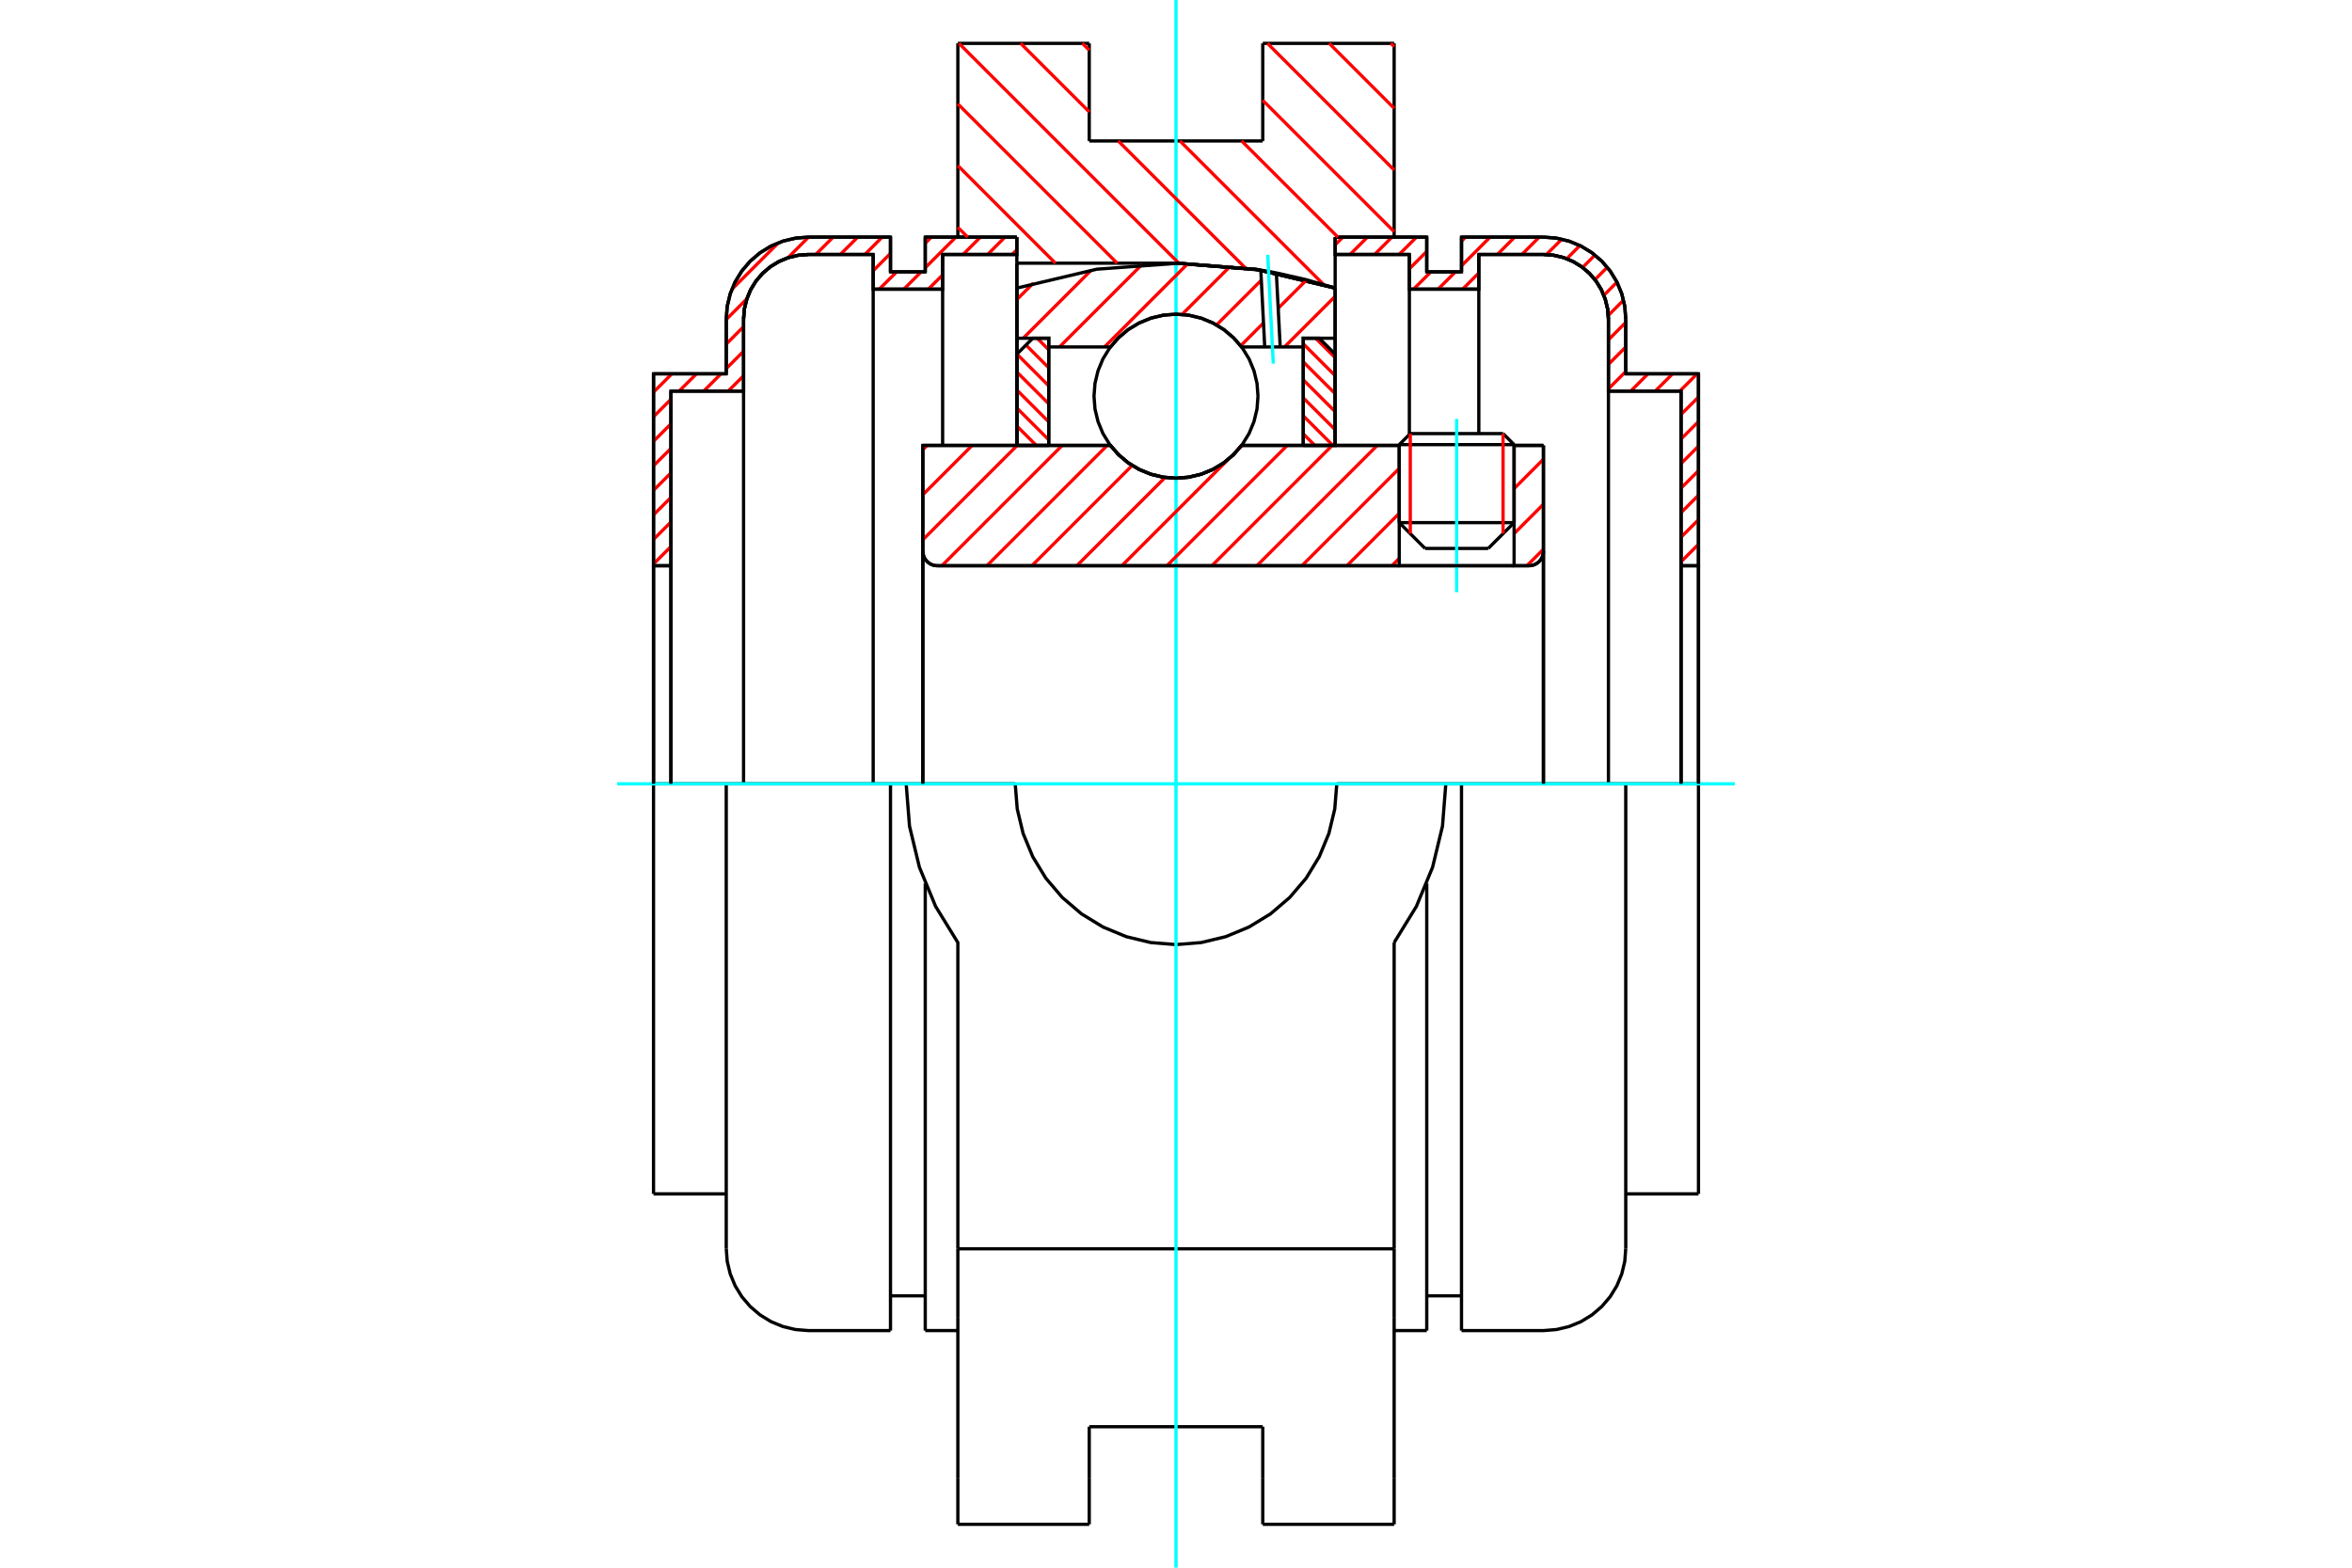 <?xml version="1.0" standalone="no"?>
<!DOCTYPE svg PUBLIC "-//W3C//DTD SVG 1.1//EN"
	"http://www.w3.org/Graphics/SVG/1.1/DTD/svg11.dtd">
<svg xmlns="http://www.w3.org/2000/svg" height="100%" width="100%" viewBox="0 0 36000 24000">
	<rect x="-1800" y="-1200" width="39600" height="26400" style="fill:#FFF"/>
	<g style="fill:none; fill-rule:evenodd" transform="matrix(1 0 0 1 0 0)">
		<g style="fill:none; stroke:#000; stroke-width:50; shape-rendering:geometricPrecision">
			<line x1="23175" y1="6807" x2="21417" y2="6807"/>
			<line x1="21586" y1="6638" x2="23006" y2="6638"/>
			<line x1="21417" y1="8001" x2="23175" y2="8001"/>
			<line x1="22779" y1="8396" x2="21812" y2="8396"/>
			<polyline points="23403,8661 23437,8658 23471,8650 23503,8637 23533,8618 23559,8596 23582,8569 23600,8540 23613,8508 23621,8474 23624,8439"/>
			<line x1="23624" y1="6819" x2="23624" y2="8439"/>
			<line x1="23175" y1="6819" x2="23624" y2="6819"/>
			<line x1="19004" y1="6819" x2="21417" y2="6819"/>
			<polyline points="16996,6819 17124,6964 17272,7089 17439,7188 17618,7261 17807,7306 18000,7321 18193,7306 18382,7261 18561,7188 18728,7089 18876,6964 19004,6819"/>
			<line x1="14125" y1="6819" x2="16996" y2="6819"/>
			<line x1="14125" y1="8439" x2="14125" y2="6819"/>
			<polyline points="14125,8439 14128,8474 14136,8508 14149,8540 14167,8569 14190,8596 14216,8618 14246,8637 14278,8650 14312,8658 14347,8661"/>
			<line x1="23403" y1="8661" x2="14347" y2="8661"/>
			<line x1="23624" y1="8439" x2="23624" y2="12000"/>
			<line x1="14125" y1="8439" x2="14125" y2="12000"/>
			<line x1="21586" y1="6638" x2="21417" y2="6807"/>
			<line x1="23175" y1="6807" x2="23006" y2="6638"/>
			<line x1="22779" y1="8396" x2="23175" y2="8001"/>
			<line x1="21417" y1="8001" x2="21812" y2="8396"/>
			<line x1="21417" y1="6807" x2="21417" y2="8001"/>
			<line x1="23175" y1="8001" x2="23175" y2="6807"/>
			<line x1="21339" y1="664" x2="21339" y2="3630"/>
			<line x1="19328" y1="664" x2="21339" y2="664"/>
			<line x1="19328" y1="2158" x2="19328" y2="664"/>
			<line x1="16672" y1="2158" x2="19328" y2="2158"/>
			<line x1="16672" y1="664" x2="16672" y2="2158"/>
			<line x1="14661" y1="664" x2="16672" y2="664"/>
			<line x1="14661" y1="3630" x2="14661" y2="664"/>
			<line x1="15564" y1="4029" x2="15564" y2="3630"/>
			<line x1="18000" y1="4029" x2="15564" y2="4029"/>
			<polyline points="20436,4410 19233,4125 18000,4029"/>
			<line x1="20436" y1="3630" x2="20436" y2="4410"/>
			<line x1="22130" y1="12000" x2="20461" y2="12000"/>
			<line x1="15539" y1="12000" x2="13870" y2="12000"/>
			<polyline points="15539,12000 15570,12385 15660,12760 15808,13117 16009,13446 16260,13740 16554,13991 16883,14192 17240,14340 17615,14430 18000,14461 18385,14430 18760,14340 19117,14192 19446,13991 19740,13740 19991,13446 20192,13117 20340,12760 20430,12385 20461,12000"/>
			<polyline points="13870,12000 13921,12647 14073,13278 14321,13877 14661,14430 14661,19118"/>
			<line x1="21339" y1="19118" x2="14661" y2="19118"/>
			<line x1="21339" y1="14430" x2="21339" y2="19118"/>
			<polyline points="21339,14430 21679,13877 21927,13278 22079,12647 22130,12000"/>
			<line x1="21339" y1="20173" x2="21339" y2="19118"/>
			<line x1="21339" y1="22625" x2="21339" y2="20173"/>
			<line x1="21339" y1="23336" x2="21339" y2="22625"/>
			<line x1="14661" y1="22625" x2="14661" y2="23336"/>
			<line x1="14661" y1="20173" x2="14661" y2="22625"/>
			<line x1="14661" y1="20173" x2="14661" y2="19118"/>
			<line x1="20436" y1="4410" x2="20436" y2="6819"/>
			<line x1="15564" y1="6819" x2="15564" y2="4029"/>
			<line x1="16672" y1="22625" x2="16672" y2="21842"/>
			<line x1="16672" y1="23336" x2="16672" y2="22625"/>
			<line x1="16672" y1="21842" x2="19328" y2="21842"/>
			<line x1="19328" y1="22625" x2="19328" y2="23336"/>
			<line x1="19328" y1="21842" x2="19328" y2="22625"/>
			<line x1="19328" y1="23336" x2="21339" y2="23336"/>
			<line x1="14661" y1="23336" x2="16672" y2="23336"/>
			<polyline points="20436,4410 19233,4125 18000,4029"/>
			<line x1="11116" y1="12000" x2="10003" y2="12000"/>
			<line x1="12371" y1="12000" x2="11116" y2="12000"/>
			<line x1="13630" y1="12000" x2="12371" y2="12000"/>
			<line x1="13870" y1="12000" x2="13630" y2="12000"/>
			<line x1="10269" y1="8661" x2="10003" y2="8661"/>
			<line x1="10269" y1="5988" x2="10269" y2="8661"/>
			<line x1="11381" y1="5988" x2="10269" y2="5988"/>
			<line x1="11381" y1="4886" x2="11381" y2="5988"/>
			<polyline points="12371,3896 12216,3908 12065,3944 11922,4004 11789,4085 11671,4186 11570,4304 11489,4436 11430,4580 11393,4731 11381,4886"/>
			<line x1="13365" y1="3896" x2="12371" y2="3896"/>
			<line x1="13365" y1="4427" x2="13365" y2="3896"/>
			<line x1="14428" y1="4427" x2="13365" y2="4427"/>
			<line x1="14428" y1="3896" x2="14428" y2="4427"/>
			<line x1="15564" y1="3896" x2="14428" y2="3896"/>
			<line x1="14162" y1="3630" x2="15564" y2="3630"/>
			<line x1="14162" y1="4162" x2="14162" y2="3630"/>
			<line x1="13630" y1="4162" x2="14162" y2="4162"/>
			<line x1="13630" y1="3630" x2="13630" y2="4162"/>
			<line x1="12371" y1="3630" x2="13630" y2="3630"/>
			<polyline points="12371,3630 12175,3646 11983,3692 11801,3767 11633,3870 11483,3998 11355,4148 11252,4316 11177,4498 11131,4689 11116,4886"/>
			<line x1="11116" y1="5723" x2="11116" y2="4886"/>
			<line x1="10003" y1="5723" x2="11116" y2="5723"/>
			<line x1="10003" y1="8661" x2="10003" y2="5723"/>
			<line x1="10003" y1="18277" x2="10003" y2="12000"/>
			<line x1="11116" y1="19114" x2="11116" y2="12000"/>
			<line x1="15564" y1="4029" x2="15564" y2="6819"/>
			<line x1="13630" y1="20370" x2="13630" y2="12000"/>
			<line x1="14162" y1="20370" x2="14162" y2="13526"/>
			<line x1="10003" y1="8661" x2="10003" y2="12000"/>
			<line x1="10269" y1="8661" x2="10269" y2="12000"/>
			<line x1="11381" y1="5988" x2="11381" y2="12000"/>
			<line x1="13365" y1="4427" x2="13365" y2="12000"/>
			<line x1="14428" y1="4427" x2="14428" y2="6819"/>
			<line x1="10003" y1="18277" x2="11116" y2="18277"/>
			<polyline points="11116,19114 11131,19311 11177,19502 11252,19684 11355,19852 11483,20002 11633,20130 11801,20233 11983,20308 12175,20354 12371,20370 13630,20370"/>
			<line x1="14162" y1="20370" x2="14661" y2="20370"/>
			<line x1="13630" y1="19838" x2="14162" y2="19838"/>
			<polyline points="12371,3896 12216,3908 12065,3944 11922,4004 11789,4085 11671,4186 11570,4304 11489,4436 11430,4580 11393,4731 11381,4886"/>
			<line x1="25997" y1="8661" x2="25731" y2="8661"/>
			<line x1="25997" y1="5723" x2="25997" y2="8661"/>
			<line x1="24884" y1="5723" x2="25997" y2="5723"/>
			<line x1="24884" y1="4886" x2="24884" y2="5723"/>
			<polyline points="24884,4886 24869,4689 24823,4498 24748,4316 24645,4148 24517,3998 24367,3870 24199,3767 24017,3692 23825,3646 23629,3630"/>
			<line x1="22370" y1="3630" x2="23629" y2="3630"/>
			<line x1="22370" y1="4162" x2="22370" y2="3630"/>
			<line x1="21838" y1="4162" x2="22370" y2="4162"/>
			<line x1="21838" y1="3630" x2="21838" y2="4162"/>
			<line x1="20436" y1="3630" x2="21838" y2="3630"/>
			<line x1="21572" y1="3896" x2="20436" y2="3896"/>
			<line x1="21572" y1="4427" x2="21572" y2="3896"/>
			<line x1="22635" y1="4427" x2="21572" y2="4427"/>
			<line x1="22635" y1="3896" x2="22635" y2="4427"/>
			<line x1="23629" y1="3896" x2="22635" y2="3896"/>
			<polyline points="24619,4886 24607,4731 24570,4580 24511,4436 24430,4304 24329,4186 24211,4085 24078,4004 23935,3944 23784,3908 23629,3896"/>
			<line x1="24619" y1="5988" x2="24619" y2="4886"/>
			<line x1="25731" y1="5988" x2="24619" y2="5988"/>
			<line x1="25731" y1="8661" x2="25731" y2="5988"/>
			<line x1="22370" y1="12000" x2="22130" y2="12000"/>
			<line x1="23629" y1="12000" x2="22370" y2="12000"/>
			<line x1="24884" y1="12000" x2="23629" y2="12000"/>
			<line x1="25997" y1="12000" x2="24884" y2="12000"/>
			<line x1="25731" y1="12000" x2="25731" y2="8661"/>
			<line x1="24619" y1="12000" x2="24619" y2="5988"/>
			<line x1="25997" y1="12000" x2="25997" y2="8661"/>
			<line x1="25997" y1="12000" x2="25997" y2="18277"/>
			<line x1="22635" y1="6638" x2="22635" y2="4427"/>
			<line x1="21572" y1="6651" x2="21572" y2="4427"/>
			<line x1="21838" y1="13526" x2="21838" y2="20370"/>
			<line x1="22370" y1="12000" x2="22370" y2="20370"/>
			<line x1="24884" y1="12000" x2="24884" y2="19114"/>
			<polyline points="24619,4886 24607,4731 24570,4580 24511,4436 24430,4304 24329,4186 24211,4085 24078,4004 23935,3944 23784,3908 23629,3896"/>
			<line x1="21838" y1="19838" x2="22370" y2="19838"/>
			<polyline points="22370,20370 23629,20370 23825,20354 24017,20308 24199,20233 24367,20130 24517,20002 24645,19852 24748,19684 24823,19502 24869,19311 24884,19114"/>
			<line x1="24884" y1="18277" x2="25997" y2="18277"/>
			<line x1="21339" y1="20370" x2="21838" y2="20370"/>
		</g>
		<g style="fill:none; stroke:#0FF; stroke-width:50; shape-rendering:geometricPrecision">
			<line x1="22296" y1="9066" x2="22296" y2="6414"/>
			<line x1="9447" y1="12000" x2="26553" y2="12000"/>
			<line x1="18000" y1="24000" x2="18000" y2="0"/>
		</g>
		<g style="fill:none; stroke:#F00; stroke-width:50; shape-rendering:geometricPrecision">
			<line x1="25997" y1="8333" x2="25731" y2="8599"/>
			<line x1="25997" y1="7957" x2="25731" y2="8223"/>
			<line x1="25997" y1="7582" x2="25731" y2="7847"/>
			<line x1="25997" y1="7206" x2="25731" y2="7472"/>
			<line x1="25997" y1="6830" x2="25731" y2="7096"/>
			<line x1="25997" y1="6454" x2="25731" y2="6720"/>
			<line x1="25997" y1="6079" x2="25731" y2="6344"/>
			<line x1="25977" y1="5723" x2="25711" y2="5988"/>
			<line x1="25601" y1="5723" x2="25335" y2="5988"/>
			<line x1="25225" y1="5723" x2="24960" y2="5988"/>
			<line x1="24884" y1="5688" x2="24619" y2="5953"/>
			<line x1="24884" y1="5312" x2="24619" y2="5578"/>
			<line x1="24884" y1="4936" x2="24619" y2="5202"/>
			<line x1="24850" y1="4595" x2="24617" y2="4828"/>
			<line x1="24749" y1="4320" x2="24549" y2="4520"/>
			<line x1="24601" y1="4092" x2="24412" y2="4281"/>
			<line x1="24412" y1="3905" x2="24223" y2="4095"/>
			<line x1="24182" y1="3759" x2="23981" y2="3961"/>
			<line x1="23905" y1="3662" x2="23669" y2="3897"/>
			<line x1="23560" y1="3630" x2="23294" y2="3896"/>
			<line x1="23184" y1="3630" x2="22919" y2="3896"/>
			<line x1="22635" y1="4179" x2="22387" y2="4427"/>
			<line x1="22808" y1="3630" x2="22370" y2="4069"/>
			<line x1="22277" y1="4162" x2="22011" y2="4427"/>
			<line x1="22433" y1="3630" x2="22370" y2="3693"/>
			<line x1="21901" y1="4162" x2="21636" y2="4427"/>
			<line x1="21838" y1="3849" x2="21572" y2="4115"/>
			<line x1="21681" y1="3630" x2="21415" y2="3896"/>
			<line x1="21305" y1="3630" x2="21040" y2="3896"/>
			<line x1="20930" y1="3630" x2="20664" y2="3896"/>
			<line x1="20554" y1="3630" x2="20436" y2="3749"/>
		</g>
		<g style="fill:none; stroke:#000; stroke-width:50; shape-rendering:geometricPrecision">
			<polyline points="20436,3630 21838,3630 21838,4162 22370,4162 22370,3630 23629,3630"/>
			<polyline points="24884,4886 24869,4689 24823,4498 24748,4316 24645,4148 24517,3998 24367,3870 24199,3767 24017,3692 23825,3646 23629,3630"/>
			<polyline points="24884,4886 24884,5723 25997,5723 25997,8661 25731,8661 25731,5988 24619,5988 24619,4886 24607,4731 24570,4580 24511,4436 24430,4304 24329,4186 24211,4085 24078,4004 23935,3944 23784,3908 23629,3896 22635,3896 22635,4427 21572,4427 21572,3896 20436,3896 20436,3630"/>
			<line x1="25997" y1="12000" x2="25997" y2="8661"/>
			<line x1="25731" y1="8661" x2="25731" y2="12000"/>
		</g>
		<g style="fill:none; stroke:#F00; stroke-width:50; shape-rendering:geometricPrecision">
			<line x1="15564" y1="3824" x2="15492" y2="3896"/>
			<line x1="15382" y1="3630" x2="15117" y2="3896"/>
			<line x1="15007" y1="3630" x2="14741" y2="3896"/>
			<line x1="14428" y1="4209" x2="14209" y2="4427"/>
			<line x1="10269" y1="8368" x2="10003" y2="8634"/>
			<line x1="14631" y1="3630" x2="14162" y2="4099"/>
			<line x1="14099" y1="4162" x2="13834" y2="4427"/>
			<line x1="10269" y1="7992" x2="10003" y2="8258"/>
			<line x1="14255" y1="3630" x2="14162" y2="3724"/>
			<line x1="13724" y1="4162" x2="13458" y2="4427"/>
			<line x1="10269" y1="7616" x2="10003" y2="7882"/>
			<line x1="13630" y1="3879" x2="13365" y2="4145"/>
			<line x1="10269" y1="7241" x2="10003" y2="7506"/>
			<line x1="13503" y1="3630" x2="13238" y2="3896"/>
			<line x1="11381" y1="5753" x2="11145" y2="5988"/>
			<line x1="10269" y1="6865" x2="10003" y2="7131"/>
			<line x1="13128" y1="3630" x2="12862" y2="3896"/>
			<line x1="11381" y1="5377" x2="11116" y2="5643"/>
			<line x1="11035" y1="5723" x2="10770" y2="5988"/>
			<line x1="10269" y1="6489" x2="10003" y2="6755"/>
			<line x1="12752" y1="3630" x2="12486" y2="3896"/>
			<line x1="11381" y1="5001" x2="11116" y2="5267"/>
			<line x1="10660" y1="5723" x2="10394" y2="5988"/>
			<line x1="10269" y1="6113" x2="10003" y2="6379"/>
			<line x1="12376" y1="3630" x2="12060" y2="3946"/>
			<line x1="11431" y1="4575" x2="11116" y2="4891"/>
			<line x1="10284" y1="5723" x2="10003" y2="6003"/>
			<line x1="11914" y1="3717" x2="11202" y2="4429"/>
		</g>
		<g style="fill:none; stroke:#000; stroke-width:50; shape-rendering:geometricPrecision">
			<polyline points="15564,3630 14162,3630 14162,4162 13630,4162 13630,3630 12371,3630 12175,3646 11983,3692 11801,3767 11633,3870 11483,3998 11355,4148 11252,4316 11177,4498 11131,4689 11116,4886 11116,5723 10003,5723 10003,8661 10269,8661 10269,5988 11381,5988 11381,4886"/>
			<polyline points="12371,3896 12216,3908 12065,3944 11922,4004 11789,4085 11671,4186 11570,4304 11489,4436 11430,4580 11393,4731 11381,4886"/>
			<polyline points="12371,3896 13365,3896 13365,4427 14428,4427 14428,3896 15564,3896 15564,3630"/>
			<line x1="10003" y1="12000" x2="10003" y2="8661"/>
			<line x1="10269" y1="8661" x2="10269" y2="12000"/>
		</g>
		<g style="fill:none; stroke:#F00; stroke-width:50; shape-rendering:geometricPrecision">
			<line x1="21289" y1="664" x2="21339" y2="714"/>
			<line x1="20345" y1="664" x2="21339" y2="1658"/>
			<line x1="19400" y1="664" x2="21339" y2="2603"/>
			<line x1="19328" y1="1536" x2="21339" y2="3547"/>
			<line x1="19005" y1="2158" x2="20478" y2="3630"/>
			<line x1="16567" y1="664" x2="16672" y2="768"/>
			<line x1="18061" y1="2158" x2="20264" y2="4361"/>
			<line x1="15622" y1="664" x2="16672" y2="1713"/>
			<line x1="17116" y1="2158" x2="19061" y2="4102"/>
			<line x1="14678" y1="664" x2="18044" y2="4030"/>
			<line x1="14661" y1="1591" x2="17099" y2="4029"/>
			<line x1="14661" y1="2535" x2="16154" y2="4029"/>
			<line x1="14661" y1="3480" x2="14811" y2="3630"/>
		</g>
		<g style="fill:none; stroke:#000; stroke-width:50; shape-rendering:geometricPrecision">
			<polyline points="20436,4410 19233,4125 18000,4029"/>
		</g>
		<g style="fill:none; stroke:#F00; stroke-width:50; shape-rendering:geometricPrecision">
			<line x1="23006" y1="6638" x2="23006" y2="8170"/>
			<line x1="21586" y1="8170" x2="21586" y2="6638"/>
			<line x1="15564" y1="6797" x2="15586" y2="6819"/>
			<line x1="15564" y1="6522" x2="15862" y2="6819"/>
			<line x1="15564" y1="6246" x2="16052" y2="6733"/>
			<line x1="15564" y1="5970" x2="16052" y2="6458"/>
			<line x1="15564" y1="5695" x2="16052" y2="6182"/>
			<line x1="15566" y1="5421" x2="16052" y2="5907"/>
			<line x1="15704" y1="5283" x2="16052" y2="5631"/>
			<line x1="15875" y1="5178" x2="16052" y2="5355"/>
		</g>
		<g style="fill:none; stroke:#000; stroke-width:50; shape-rendering:geometricPrecision">
			<polyline points="16052,6819 16052,5178 15808,5178 15564,5422 15564,6819 16052,6819"/>
		</g>
		<g style="fill:none; stroke:#F00; stroke-width:50; shape-rendering:geometricPrecision">
			<line x1="20138" y1="5178" x2="20436" y2="5476"/>
			<line x1="19948" y1="5264" x2="20436" y2="5751"/>
			<line x1="19948" y1="5540" x2="20436" y2="6027"/>
			<line x1="19948" y1="5815" x2="20436" y2="6302"/>
			<line x1="19948" y1="6091" x2="20436" y2="6578"/>
			<line x1="19948" y1="6366" x2="20401" y2="6819"/>
			<line x1="19948" y1="6642" x2="20125" y2="6819"/>
		</g>
		<g style="fill:none; stroke:#000; stroke-width:50; shape-rendering:geometricPrecision">
			<polyline points="19948,6819 19948,5178 20192,5178 20436,5422 20436,6819 19948,6819"/>
			<polyline points="19255,6065 19240,5869 19194,5678 19119,5496 19016,5328 18888,5178 18738,5050 18570,4947 18388,4871 18196,4825 18000,4810 17804,4825 17612,4871 17430,4947 17262,5050 17112,5178 16984,5328 16881,5496 16806,5678 16760,5869 16745,6065 16760,6262 16806,6453 16881,6635 16984,6803 17112,6953 17262,7081 17430,7184 17612,7259 17804,7305 18000,7321 18196,7305 18388,7259 18570,7184 18738,7081 18888,6953 19016,6803 19119,6635 19194,6453 19240,6262 19255,6065"/>
		</g>
		<g style="fill:none; stroke:#F00; stroke-width:50; shape-rendering:geometricPrecision">
			<line x1="20436" y1="4537" x2="19660" y2="5312"/>
			<line x1="19999" y1="4285" x2="19564" y2="4720"/>
			<line x1="19339" y1="4944" x2="18990" y2="5294"/>
			<line x1="19306" y1="4289" x2="18620" y2="4975"/>
			<line x1="18833" y1="4073" x2="18092" y2="4814"/>
			<line x1="18183" y1="4034" x2="16905" y2="5312"/>
			<line x1="17479" y1="4050" x2="16216" y2="5312"/>
			<line x1="16701" y1="4138" x2="15661" y2="5178"/>
			<line x1="15817" y1="4334" x2="15564" y2="4586"/>
		</g>
		<g style="fill:none; stroke:#000; stroke-width:50; shape-rendering:geometricPrecision">
			<polyline points="15564,6819 15564,5178 15564,4410"/>
			<polyline points="19298,4135 18044,4029 16789,4121 15564,4410"/>
			<polyline points="19536,4178 19417,4156 19298,4135"/>
			<polyline points="20436,4410 19989,4281 19536,4178"/>
			<polyline points="20436,4410 20436,5178 19948,5178 19948,5312 19948,6819"/>
			<polyline points="19948,5312 19595,5312 19358,5312 19004,5312 18876,5167 18728,5042 18561,4943 18382,4870 18193,4825 18000,4810 17807,4825 17618,4870 17439,4943 17272,5042 17124,5167 16996,5312 16052,5312 16052,6819"/>
			<polyline points="16052,5312 16052,5178 15564,5178"/>
			<line x1="20436" y1="5178" x2="20436" y2="6819"/>
		</g>
		<g style="fill:none; stroke:#0FF; stroke-width:50; shape-rendering:geometricPrecision">
			<line x1="19489" y1="5567" x2="19404" y2="3901"/>
		</g>
		<g style="fill:none; stroke:#000; stroke-width:50; shape-rendering:geometricPrecision">
			<line x1="19358" y1="5312" x2="19298" y2="4135"/>
			<line x1="19595" y1="5312" x2="19536" y2="4178"/>
		</g>
		<g style="fill:none; stroke:#F00; stroke-width:50; shape-rendering:geometricPrecision">
			<line x1="23624" y1="8408" x2="23371" y2="8661"/>
			<line x1="23624" y1="7719" x2="23175" y2="8169"/>
			<line x1="23624" y1="7030" x2="23175" y2="7480"/>
			<line x1="21417" y1="8548" x2="21305" y2="8661"/>
			<line x1="21417" y1="7859" x2="20616" y2="8661"/>
			<line x1="21417" y1="7171" x2="19927" y2="8661"/>
			<line x1="21080" y1="6819" x2="19238" y2="8661"/>
			<line x1="20391" y1="6819" x2="18549" y2="8661"/>
			<line x1="19702" y1="6819" x2="17860" y2="8661"/>
			<line x1="19013" y1="6819" x2="18969" y2="6863"/>
			<line x1="18798" y1="7034" x2="17171" y2="8661"/>
			<line x1="17834" y1="7309" x2="16482" y2="8661"/>
			<line x1="17329" y1="7126" x2="15794" y2="8661"/>
			<line x1="16947" y1="6819" x2="15105" y2="8661"/>
			<line x1="16258" y1="6819" x2="14416" y2="8661"/>
			<line x1="15569" y1="6819" x2="14125" y2="8263"/>
			<line x1="14880" y1="6819" x2="14125" y2="7574"/>
			<line x1="14191" y1="6819" x2="14125" y2="6885"/>
		</g>
		<g style="fill:none; stroke:#000; stroke-width:50; shape-rendering:geometricPrecision">
			<line x1="23624" y1="12000" x2="23624" y2="6819"/>
			<polyline points="23403,8661 23437,8658 23471,8650 23503,8637 23533,8618 23559,8596 23582,8569 23600,8540 23613,8508 23621,8474 23624,8439"/>
			<polyline points="23403,8661 23175,8661 23175,6819"/>
			<polyline points="23175,8661 21417,8661 21417,6819"/>
			<line x1="21417" y1="8661" x2="14347" y2="8661"/>
			<polyline points="14125,8439 14128,8474 14136,8508 14149,8540 14167,8569 14190,8596 14216,8618 14246,8637 14278,8650 14312,8658 14347,8661"/>
			<polyline points="14125,8439 14125,6819 14612,6819 16996,6819 17124,6964 17272,7089 17439,7188 17618,7261 17807,7306 18000,7321 18193,7306 18382,7261 18561,7188 18728,7089 18876,6964 19004,6819 21417,6819"/>
			<line x1="23175" y1="6819" x2="23624" y2="6819"/>
			<line x1="14125" y1="12000" x2="14125" y2="8439"/>
		</g>
	</g>
</svg>
